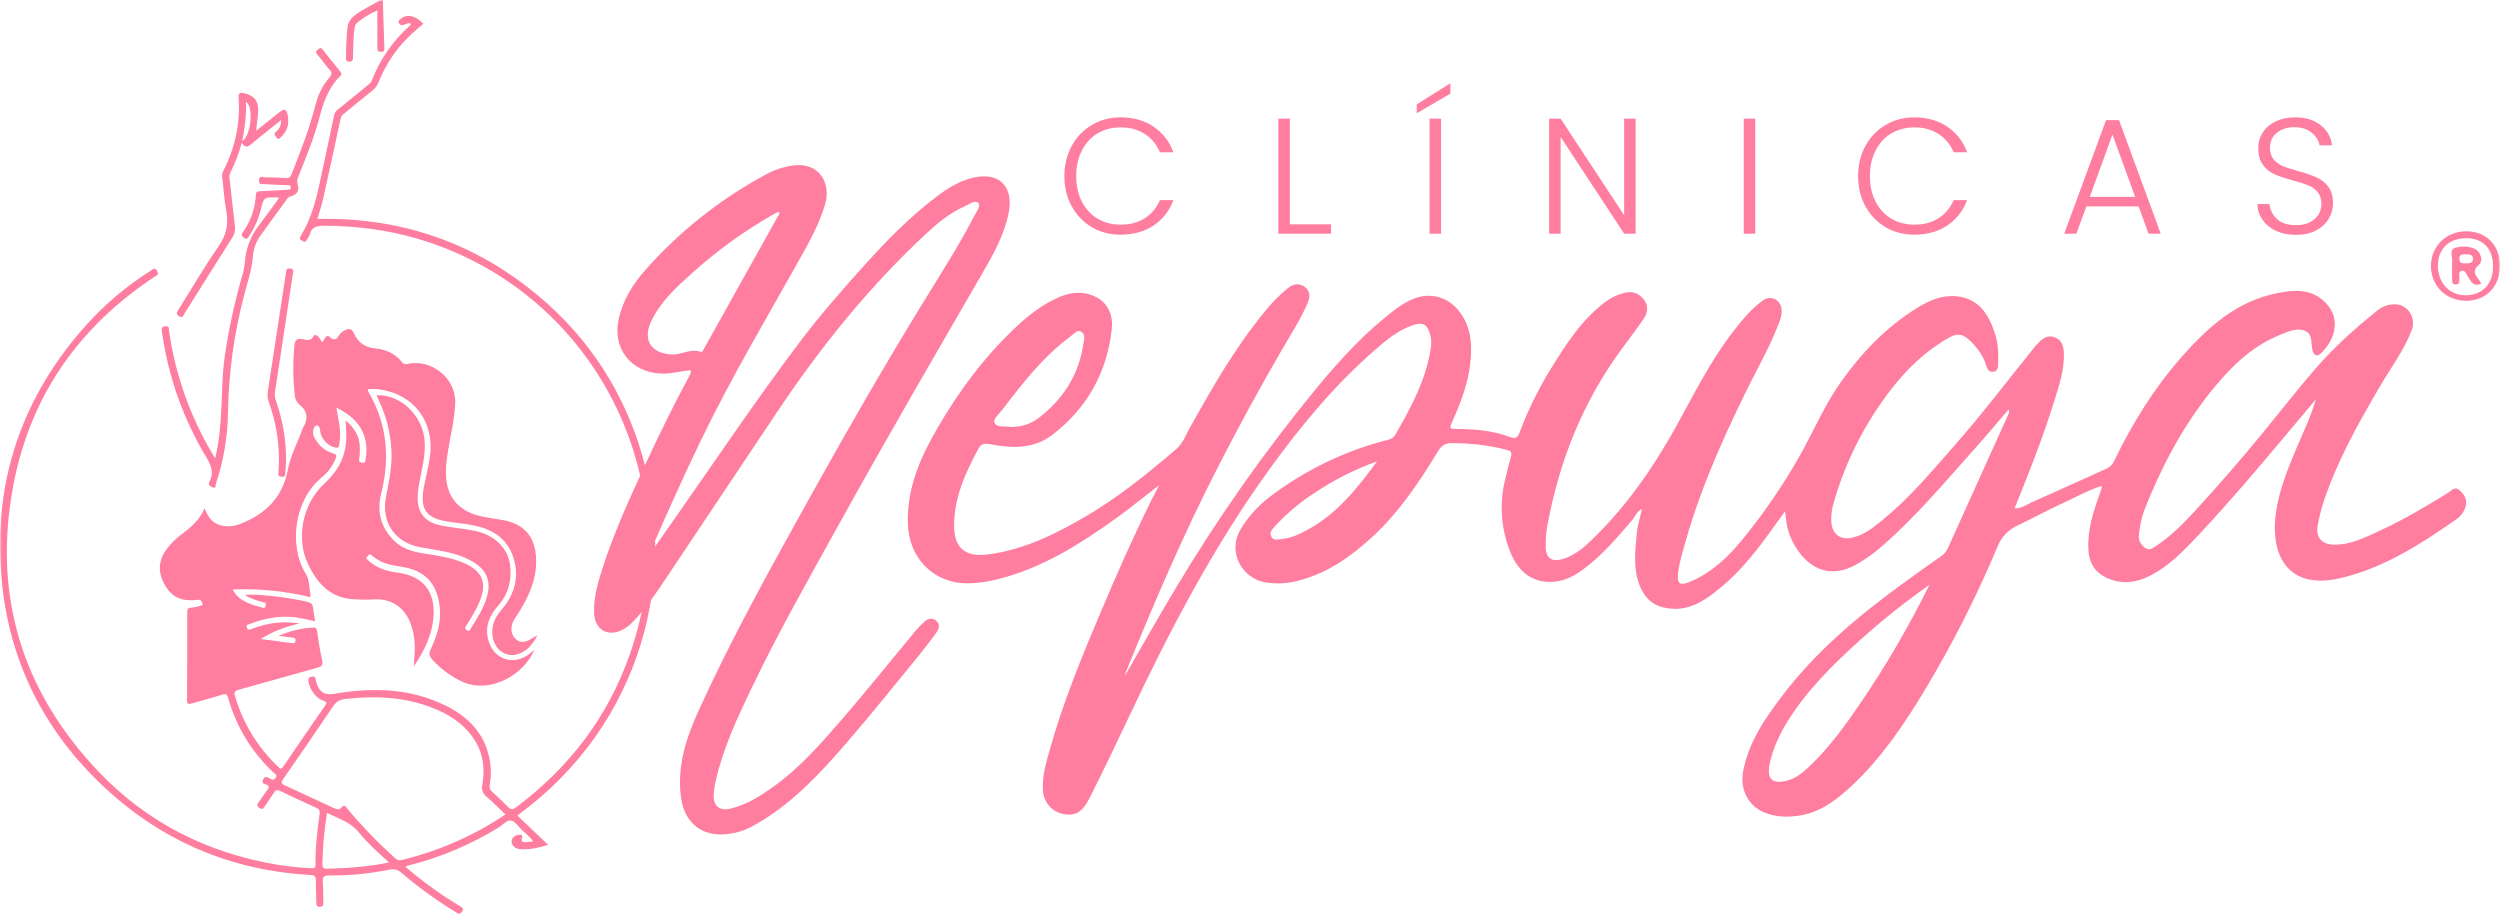 <svg xmlns="http://www.w3.org/2000/svg" width="670" height="245" viewBox="0 0 670 245" fill="none"><g clip-path="url(#clip0_5981_5039)"><mask id="mask0_5981_5039" style="mask-type:luminance" maskUnits="userSpaceOnUse" x="0" y="0" width="670" height="245"><path d="M670 0H0V245H670V0Z" fill="white"></path></mask><g mask="url(#mask0_5981_5039)"><path d="M301.487 181.083C305.888 173.455 310.244 165.743 314.801 158.129C326.086 139.187 338.782 121.121 352.773 104.088C359.261 96.238 366.088 88.767 374.277 82.682C377.328 80.42 380.718 78.747 384.611 79.414C389.983 80.329 393.882 85.773 394.202 92.061C394.573 99.343 392.357 105.977 389.449 112.46C388.301 114.99 388.25 114.951 391.007 114.977C395.617 115.023 400.193 115.454 404.524 117.075C406.173 117.696 406.707 117.323 407.268 115.853C409.478 109.983 412.243 104.343 415.523 98.996C419.656 92.323 423.868 85.669 430.296 80.852C431.829 79.734 433.57 78.924 435.416 78.466C437.553 77.91 439.222 78.675 440.488 80.205C441.753 81.734 441.694 83.695 440.585 85.316C438.538 88.323 436.301 91.198 434.163 94.153C424.083 108.068 417.909 123.637 414.76 140.467C414.375 142.494 414.206 144.553 414.244 146.611C414.31 149.631 415.96 150.704 418.829 149.815C421.547 148.978 423.777 147.337 425.811 145.422C435.376 136.428 442.815 125.794 449.159 114.376C454.004 105.643 458.411 96.65 464.585 88.728C466.933 85.721 469.339 82.78 472.456 80.518C474.522 79.028 477.182 80.264 477.457 82.845C477.625 84.407 477.078 85.806 476.504 87.218C474.177 93.231 470.95 98.8 468.113 104.558C460.772 119.441 454.179 134.624 450.196 150.808C450.007 151.572 449.903 152.358 449.785 153.142C449.283 156.482 450.085 157.161 453.254 155.782C458.835 153.357 463.151 149.259 466.933 144.632C472.769 137.513 477.971 129.899 482.484 121.873C486.115 115.376 489.03 108.493 493.359 102.375C498.966 94.46 505.571 87.597 513.845 82.486C517.039 80.518 520.502 79.015 524.356 79.407C530.621 80.048 533.21 84.617 534.819 89.983C535.543 92.427 535.603 94.99 535.51 97.539C535.479 98.447 535.439 99.382 534.35 99.61C533.131 99.872 532.603 98.963 532.323 98.035C531.475 95.172 529.766 92.976 527.635 91.002C526.103 89.571 524.55 89.277 522.666 90.31C516.381 93.774 511.282 98.617 506.92 104.225C499.937 113.193 494.715 123.408 491.54 134.33C490.947 136.141 490.691 138.049 490.789 139.958C491.071 143.266 493.294 144.833 496.528 144.076C499.761 143.311 502.318 141.161 504.809 139.115C511.83 133.363 517.653 126.402 523.605 119.631C531.26 110.951 538.23 101.715 545.512 92.728C545.715 92.486 545.949 92.251 546.164 92.035C547.41 90.689 548.772 89.61 550.742 90.434C552.613 91.225 553.056 92.819 553.121 94.728C553.239 99.264 551.779 103.48 550.467 107.709C547.488 117.33 543.759 126.683 539.925 136.213C541.725 136.311 543.009 135.285 544.365 134.69C551.107 131.722 557.784 128.624 564.499 125.631C565.444 125.213 566.194 124.454 566.605 123.507C571.429 113.539 577.2 104.179 584.509 95.852C591.499 87.878 599.251 80.826 610.035 78.617C614.599 77.662 619.47 77.231 623.218 81.094C627.658 85.662 625.599 91.303 621.947 94.761C620.78 95.872 620.011 94.983 619.743 93.852C619.267 91.983 619.874 89.453 617.677 88.636C615.297 87.741 612.884 89.015 610.635 89.93C604.786 92.316 600.072 96.316 595.893 100.957C586.458 111.467 579.815 123.67 574.664 136.762C573.901 138.919 573.413 141.161 573.21 143.436C573.033 144.867 573.784 146.036 574.957 146.86C576.052 147.637 576.972 146.892 577.78 146.357C581.777 143.709 585.141 140.337 588.356 136.821C594.576 130.049 600.6 123.114 606.43 116.01C611.149 110.251 615.72 104.362 620.598 98.748C625.592 92.996 631.258 87.898 637.21 83.153C638.639 81.976 640.477 81.414 642.316 81.577C645.536 81.878 647.544 85.349 646.339 88.493C644.271 93.878 640.81 98.467 637.927 103.382C632.073 113.395 626.362 123.454 622.71 134.533C622.059 136.566 621.536 138.631 621.151 140.73C620.539 144.011 622.195 145.886 625.482 145.971C629.934 146.05 633.775 144.063 637.635 142.298C644.049 139.364 650.127 135.775 656.119 132.049C657.005 131.494 657.905 130.193 659.222 131.435C660.539 132.677 661.361 134.003 660.742 135.866C660.331 137.167 659.509 138.305 658.401 139.101C648.686 145.873 638.795 152.298 627.013 154.991C612.82 158.232 608.653 148.284 609.827 138.37C610.831 129.886 614.579 122.324 617.852 114.585C618.954 112.134 619.881 109.617 620.637 107.036C617.969 110.212 615.297 113.395 612.631 116.572C605.204 125.448 597.731 134.265 589.823 142.717C586.237 146.533 582.69 150.422 578.218 153.173C573.848 155.854 569.259 157.175 564.271 154.697C561.252 153.194 559.89 150.671 559.694 147.448C559.362 142.01 561.069 136.958 562.856 131.958C563.012 131.507 563.163 131.062 563.306 130.611C563.306 130.566 563.247 130.481 563.123 130.265C559.792 131.304 556.687 133.062 553.5 134.52C549.112 136.533 544.861 138.847 540.499 140.939C538.118 142.07 536.267 144.076 535.321 146.54C529.787 159.71 523.325 172.469 515.99 184.718C510.285 194.175 504.143 203.313 495.96 210.869C491.977 214.542 487.653 217.797 482.066 218.6C478.82 219.077 475.566 218.96 472.521 217.608C468.433 215.784 466.339 211.451 467.116 207.006C468.505 199.057 472.944 192.665 477.639 186.47C486.526 174.73 497.676 165.364 509.476 156.736C513.056 154.122 516.654 151.527 520.299 149.01C521.128 148.409 521.774 147.579 522.152 146.625C527.543 134.703 532.928 122.788 538.321 110.866C538.503 110.526 538.477 110.107 538.256 109.794C535.557 112.938 532.902 116.127 530.145 119.212C521.473 128.899 513.18 138.938 503.217 147.371C501.561 148.73 499.801 149.952 497.956 151.023C488.776 156.461 482.477 150.259 479.778 143.736C478.923 141.684 478.65 139.441 478.409 137.01C476.98 139.004 475.526 141.004 474.079 142.997C469.796 148.926 465.127 154.546 459.259 158.972C456.156 161.318 452.85 163.265 448.65 163.154C444.015 163.004 441.068 161.141 439.38 156.782C437.651 152.318 438.244 147.697 438.636 143.134C438.818 140.958 439.509 138.84 440.032 136.422C438.662 137.036 438.356 138.252 437.651 139.096C433.616 143.86 429.567 148.631 424.501 152.442C422.121 154.232 419.532 155.625 416.546 155.9C410.985 156.403 406.85 153.468 404.653 147.664C402.227 141.507 401.797 134.742 403.422 128.324C403.898 126.415 404.333 124.474 404.888 122.572C405.215 121.454 405.122 120.892 403.807 120.552C398.897 119.31 393.85 118.716 388.783 118.781C387.186 118.781 386.195 119.598 385.381 120.944C380.347 129.232 374.961 137.278 367.783 143.886C362.143 149.075 355.949 153.468 348.412 155.5C345.295 156.416 342.009 156.593 338.808 156.024C333.011 154.893 328.656 147.977 332.659 141.566C334.668 138.317 337.256 135.468 340.295 133.154C349.467 126.186 359.906 121.082 371.029 118.114C372.119 117.827 373.273 117.716 373.99 116.448C377.72 109.885 381.377 103.303 382.981 95.826C383.411 93.839 383.88 91.839 383.3 89.734C382.532 86.957 381.396 86.212 378.606 87.153C374.61 88.506 371.473 91.205 368.356 93.911C357.664 103.225 348.678 114.081 340.379 125.533C325.428 146.161 313.646 168.619 302.805 191.594C299.315 198.98 295.782 206.371 292.124 213.653C290.05 217.79 288.075 218.835 284.737 218.116C281.803 217.431 279.67 214.881 279.508 211.868C279.235 208.051 280.342 204.489 281.346 200.901C284.841 188.416 289.751 176.462 294.778 164.554C299.126 154.252 303.639 144.016 308.6 133.984C309.154 132.866 309.747 131.762 310.648 130.023C306.41 133.291 302.784 136.259 298.983 138.984C289.359 145.886 279.39 152.167 267.746 155.148C264.995 155.886 262.172 156.286 259.322 156.338C250.239 156.384 243.629 149.599 243.302 140.481C242.983 130.905 246.653 122.618 251.25 114.696C257.111 104.571 264.094 95.264 272.714 87.257C276.046 84.166 279.651 81.453 283.837 79.629C287.019 78.257 290.298 77.963 293.494 79.479C297.171 81.218 298.331 84.747 297.946 88.251C296.676 99.8 291.381 109.317 282.154 116.454C277.076 120.389 271.215 120.186 265.359 119.042C263.795 118.735 262.868 119.016 262.21 120.245C258.696 126.775 255.638 133.435 255.71 141.114C255.761 146.958 258.826 149.338 264.72 148.593C274.383 147.371 282.833 143.154 291.055 138.343C299.765 133.252 307.57 126.899 315.218 120.369C317.043 118.807 317.793 116.585 318.902 114.598C324.926 103.787 331.087 93.074 338.984 83.473C340.809 81.172 342.883 79.074 345.157 77.218C346.612 76.074 348.197 75.747 349.735 76.937C351.274 78.126 351.078 79.675 350.413 81.264C348.621 85.519 346.084 89.368 343.782 93.342C337.758 103.702 332.021 114.212 326.564 124.873C317.258 142.932 309.272 161.587 301.624 180.39C301.552 180.606 301.5 180.835 301.474 181.064L301.487 181.083ZM517.079 156.743C510.604 161.285 504.41 166.22 498.529 171.521C491.351 178.018 484.445 184.763 479.255 193.031C477.02 196.588 475.208 200.377 474.307 204.547C473.408 208.717 474.874 210.241 478.884 209.221C481.263 208.621 483.109 207.116 484.844 205.47C490.282 200.319 494.63 194.292 498.816 188.123C505.617 178.096 511.72 167.612 517.079 156.743ZM270.811 114.395C273.548 114.506 276.242 113.65 278.42 111.977C284.932 106.931 289.144 100.441 290.344 92.179C290.507 91.087 290.996 89.564 289.758 88.885C288.623 88.264 287.755 89.532 286.901 90.153C279.632 95.538 274.141 102.597 268.698 109.702C267.792 110.879 265.992 112.356 266.559 113.382C267.29 114.676 269.539 114.166 270.804 114.395H270.811ZM369.041 123.65C363.231 125.735 357.69 128.52 352.546 131.932C348.614 134.448 345.021 137.455 341.832 140.874C341.103 141.691 340.118 142.592 340.666 143.736C341.253 144.998 342.635 144.56 343.665 144.442C346.293 144.148 348.647 142.985 350.915 141.703C358.615 137.389 363.936 130.618 369.041 123.657V123.65Z" fill="#FF7D9F"></path><path d="M184.993 99.205C182.431 99.46 179.856 100.231 177.155 100.12C169.025 99.793 163.998 93.277 165.843 85.342C166.952 80.577 169.384 76.479 172.501 72.871C181.701 62.355 192.7 53.563 204.977 46.91C207.396 45.544 210.05 44.661 212.808 44.308C219.419 43.537 222.887 48.923 221.082 54.916C219.536 60.054 216.973 64.695 214.379 69.322C205.231 85.649 195.66 101.741 187.542 118.637C183.043 128.003 178.799 137.474 174.633 146.985C174.58 147.102 174.659 147.272 174.717 147.683C177.306 143.985 179.784 140.448 182.261 136.912C192.85 121.788 203.158 106.467 214.288 91.728C219.875 84.329 225.985 77.362 232.205 70.486C238.066 64.008 244.188 57.819 251.185 52.557C254.04 50.407 257.066 48.544 260.606 47.668C267.667 45.923 271.743 49.877 270.321 57.067C269.154 62.943 266.259 68.074 263.331 73.139C250.435 95.441 237.46 117.696 224.988 140.246C216.902 154.821 208.68 169.299 201.469 184.325C197.629 192.319 193.86 200.372 191.846 209.117C191.526 210.423 191.33 211.758 191.259 213.104C191.161 216.065 192.922 217.424 195.856 216.699C200.244 215.614 203.986 213.196 207.578 210.607C214.516 205.613 220.097 199.162 225.652 192.763C232.387 184.985 238.81 176.939 245.395 169.024C246.125 168.187 246.907 167.389 247.729 166.639C248.72 165.685 249.933 165.501 250.937 166.377C251.941 167.253 251.733 168.443 251.028 169.416C249.541 171.468 248.029 173.502 246.426 175.463C240.055 183.208 233.795 191.083 227.216 198.697C219.608 207.528 211.686 216.084 201.189 221.679C199.219 222.693 197.082 223.319 194.878 223.535C188.084 224.299 183.422 220.529 182.509 213.711C181.394 205.431 183.872 197.829 187.197 190.515C196.13 170.854 206.646 152.011 217.124 133.147C226.637 116.029 236.403 99.055 246.614 82.349C251.53 74.303 256.681 66.394 261.03 58.008C261.643 56.838 262.934 55.126 262.198 54.407C261.245 53.453 259.654 54.819 258.39 55.361C254.582 57.08 251.386 59.655 248.362 62.485C232.968 76.786 219.856 93.042 208.211 110.506C198.184 125.546 188.142 140.572 178.088 155.586C175.441 159.527 172.761 163.468 169.398 166.867C168.621 167.665 167.722 168.324 166.737 168.827C162.824 170.789 159.363 168.697 159.212 164.252C159.063 159.73 160.419 155.488 161.801 151.279C164.813 142.154 168.81 133.435 172.826 124.722C176.634 116.506 180.605 108.395 184.902 100.441C185.189 100.088 185.228 99.597 185 99.199L184.993 99.205ZM208.948 57.106L208.589 56.766C208.035 57.054 207.474 57.322 206.94 57.636C199.383 61.969 192.301 67.08 185.815 72.891C181.531 76.728 177.169 80.63 174.568 85.97C172.064 91.107 174.542 94.859 180.272 95.002C182.802 95.061 185.098 93.323 187.718 94.29C188.285 94.493 188.534 93.682 188.801 93.205L208.955 57.106H208.948Z" fill="#FF7D9F"></path><path d="M660.931 80.61C655.583 80.61 651.594 76.734 651.496 71.42C651.398 66.106 655.526 61.982 660.964 61.982C666.4 61.982 670 65.838 670 71.231C670 76.623 666.414 80.597 660.924 80.61H660.931ZM661.061 63.838C656.334 63.812 653.393 66.616 653.36 71.198C653.329 75.773 656.451 79.107 660.689 79.133C665.234 79.159 668.116 76.198 668.135 71.473C668.161 66.747 665.56 63.871 661.061 63.845V63.838Z" fill="#FF7D9F"></path><path d="M664.98 76.002C662.881 76.983 662.286 75.473 661.452 74.231C661.002 73.571 660.794 72.322 659.685 72.616C658.693 72.891 659.209 73.983 659.131 74.708C659.052 75.44 659.216 76.244 658.14 76.251C657.065 76.257 657.187 75.401 657.187 74.708C657.11 73.205 657.11 71.695 657.187 70.185C657.306 68.91 656.405 67.028 657.775 66.499C659.509 65.878 661.413 65.923 663.115 66.636C664.796 67.329 665.671 69.838 664.347 70.963C662.443 72.577 663.395 73.675 664.373 75.015C664.607 75.329 664.777 75.656 664.987 75.996L664.98 76.002ZM660.591 70.571C661.667 70.571 662.711 70.571 662.756 69.446C662.814 68.12 661.686 68.165 660.742 68.152C659.96 68.152 659.157 68.093 659.118 69.27C659.073 70.571 659.881 70.623 660.598 70.571H660.591Z" fill="#FF7D9F"></path><path d="M102.599 0.026C102.73 4.235 102.854 8.445 103.004 12.648C103.03 13.294 103.18 13.811 102.234 13.889C101.289 13.968 101.132 13.438 101.132 12.713V2.804C99.157 3.634 97.312 4.758 95.669 6.137C95.167 6.569 95.101 7.144 95.004 7.758C94.599 10.255 94.723 12.778 94.599 15.281C94.56 16.014 94.56 16.523 93.582 16.523C92.604 16.523 92.734 15.922 92.734 15.308C92.728 12.628 92.858 9.955 93.139 7.288C93.302 5.87 94.058 4.902 95.16 4.046C97.272 2.405 99.744 1.392 101.993 -0.006L102.586 0.02L102.599 0.026Z" fill="#FF7D9F"></path><path d="M143.16 174.135C140.801 180.443 131.32 186.47 123.366 182.449C120.523 181.044 117.967 179.115 115.842 176.757C115.059 175.88 114.903 175.135 115.437 173.985C117.107 170.449 118.287 166.737 117.863 162.762C117.152 156.259 113.866 152.808 107.457 151.867C104.601 151.462 101.895 150.873 99.665 148.854C98.759 148.043 98.635 149.305 98.049 149.552C100.357 152.037 103.225 153.03 106.394 153.436C113.188 154.292 116.578 158.253 116.187 165.004C115.9 170.057 113.703 174.41 110.932 178.54C110.932 176.717 111.232 174.926 111.16 173.116C111.128 170.874 110.678 168.652 109.837 166.574C108.135 162.618 104.849 160.501 100.546 160.626C98.309 160.743 96.066 160.71 93.837 160.521C88.125 159.861 84.884 156.011 82.603 151.285C79.205 144.253 81.122 135.049 86.801 129.716C91.959 124.879 93.432 120.618 92.591 112.702C95.082 114.657 96.412 117.023 96.445 120.069C96.484 120.997 96.438 121.925 96.294 122.846C96.138 123.657 96.334 123.892 97.103 124.016C98.035 124.167 97.912 123.494 97.99 123.016C98.903 117.748 96.966 113.408 92.441 110.532C91.757 110.101 91.039 109.722 90.14 109.212C90.453 110.996 90.752 112.539 90.981 114.075C91.228 115.814 91.202 117.578 90.902 119.304C90.792 119.971 90.518 120.056 89.911 119.951C87.773 119.546 85.928 117.461 85.765 115.238C85.725 114.735 85.576 114.049 84.956 114.023C84.448 113.99 84.148 114.572 83.998 115.029C83.763 115.885 83.913 116.807 84.402 117.546C85.523 119.454 87.082 120.879 89.22 121.493C90.192 121.775 90.27 122.095 89.918 122.971C89.135 124.905 87.871 126.611 86.254 127.925C78.801 133.997 77.308 146.278 81.95 153.775C83.007 155.488 82.85 157.573 83.209 159.488C83.378 160.396 82.518 159.867 82.166 159.789C75.939 158.39 69.556 157.769 63.179 157.945L62.397 157.985C63.094 159.553 64.294 160.508 65.696 161.227C67.019 161.88 68.408 162.377 69.849 162.697C70.377 162.828 70.984 163.318 71.231 162.292C71.46 161.364 70.716 161.482 70.286 161.338C68.78 160.88 67.241 160.528 65.637 159.468C68.226 159.181 70.514 159.533 72.783 159.73C75.984 160.051 79.16 160.559 82.302 161.266C83.32 161.482 83.802 161.925 83.919 162.946C84.037 164.07 84.252 165.194 84.454 166.514C82.635 166.05 80.796 165.685 78.938 165.41C74.772 164.959 70.795 165.73 66.935 167.226C66.531 167.384 65.774 167.351 66.198 168.279C66.602 169.115 67.006 168.71 67.502 168.527C72.144 166.848 75.306 166.455 80.307 167.044C76.467 168.024 73.168 169.155 69.901 171.253C72.946 171.658 75.672 171.998 78.384 172.384C78.997 172.475 79.127 172.182 79.192 171.691C79.284 171.077 78.932 170.933 78.443 170.881L74.707 170.409C77.628 169.103 80.764 168.345 83.965 168.18C84.682 168.129 84.871 168.475 84.969 169.129C85.374 171.717 85.706 174.325 86.325 176.867C86.691 178.377 86.078 178.672 84.858 179.005C77.927 180.913 71.023 182.926 64.085 184.816C62.873 185.142 62.671 185.535 63.016 186.671C65.129 193.842 69.086 200.319 74.504 205.457C75.039 205.966 75.346 206.306 75.932 205.431C79.629 199.953 83.365 194.501 87.14 189.077C87.675 188.299 87.545 188.097 86.658 187.796C84.506 187.07 82.72 184.416 82.641 182.247C82.641 181.653 82.889 181.476 83.372 181.39C83.854 181.306 84.369 181.162 84.539 181.868C84.643 182.293 84.741 182.717 84.878 183.129C85.751 185.756 87.127 186.371 89.827 185.9C100.2 184.136 110.397 184.462 119.988 189.384C126.078 192.509 130.29 197.228 131.34 204.26C131.653 206.267 131.62 208.312 131.248 210.306C131.059 210.993 131.307 211.731 131.868 212.163C133.335 213.469 134.75 214.842 136.126 216.242C136.843 216.973 137.338 217.09 138.257 216.405C152.51 205.757 162.903 192.207 168.791 175.358C184.615 130.526 161.189 81.322 116.461 65.459C114.877 64.897 113.279 64.381 111.669 63.917C103.59 61.557 95.356 60.551 86.964 60.492C85.087 60.492 83.548 60.701 83 62.851C82.857 63.413 82.413 63.891 82.139 64.42C81.866 64.95 81.455 64.825 81.07 64.57C80.686 64.315 80.079 64.165 80.47 63.492L81.344 61.917C84.324 56.577 85.302 50.622 86.599 44.766C87.597 40.178 88.575 35.583 89.533 30.994C89.638 30.347 89.99 29.765 90.518 29.373C93.347 27.118 96.092 24.811 98.896 22.543C99.242 22.275 99.509 21.922 99.665 21.517C101.869 15.837 105.409 10.771 109.987 6.758C110.058 6.7 110.084 6.582 110.163 6.425C109.119 5.536 107.379 8.111 106.753 5.667C108.598 3.608 110.86 3.778 113.481 6.373C111.48 7.954 109.608 9.693 107.874 11.562C105.162 14.641 103.004 18.164 101.497 21.981C101.152 22.896 100.559 23.687 99.783 24.275C97.123 26.367 94.528 28.563 91.913 30.694C91.385 31.125 91.313 31.687 91.183 32.275C89.657 39.321 88.151 46.361 86.58 53.394C86.175 55.132 85.595 56.832 85.06 58.662C106.257 58.224 125.302 64.302 141.967 77.401C155.803 88.27 165.616 102.107 171.138 118.853C182.522 153.389 172.259 194.122 138.649 218.555L146.89 226.418C144.42 227.189 142.13 227.726 139.725 227.594C138.838 227.549 137.964 227.352 137.449 226.528C137.006 225.934 137.006 225.123 137.449 224.529C137.958 223.934 138.733 223.627 139.51 223.719C139.849 223.719 140.038 223.947 139.952 224.248C139.398 226.078 140.643 225.692 141.628 225.627C141.955 225.6 142.274 225.555 142.873 225.497C142 224.203 140.853 223.391 139.881 222.444C138.91 221.495 138.081 220.15 136.986 219.908C135.891 219.666 134.776 221.064 133.681 221.744C126.241 226.319 118.156 229.744 109.7 231.896C109.393 231.973 109.093 232.104 108.624 232.267C113.24 236.241 118.189 239.81 123.411 242.934C124.487 243.581 124.083 244 123.6 244.641C123.053 245.379 122.622 244.739 122.225 244.497C117.093 241.379 112.217 237.863 107.646 233.967C106.759 233.092 105.481 232.758 104.282 233.078C98.987 234.163 93.589 234.68 88.183 234.614C86.788 234.614 86.41 235.019 86.508 236.353C86.645 238.203 86.586 240.072 86.651 241.928C86.677 242.673 86.495 243.006 85.667 243.006C84.839 243.006 84.8 242.601 84.793 241.987C84.761 239.96 84.63 237.935 84.65 235.915C84.65 234.87 84.33 234.556 83.254 234.496C62.142 233.327 43.717 225.588 28.225 211.228C11.814 196.032 2.341 177.169 0.391 154.841C-1.897 128.847 5.946 106.134 23.387 86.8C28.388 81.296 34.119 76.492 40.411 72.531C40.972 72.172 41.441 71.538 42.087 72.584C42.732 73.629 41.976 73.799 41.415 74.178C21.216 87.545 8.196 105.99 3.625 129.788C-2.034 159.188 5.744 185.044 26.36 206.737C39.538 220.587 55.877 228.751 74.726 231.803C77.634 232.261 80.568 232.562 83.515 232.686C84.35 232.725 84.572 232.509 84.558 231.725C84.48 227.17 85.028 222.66 85.654 218.162C85.784 217.227 85.497 216.817 84.669 216.443C81.435 214.999 78.234 213.489 75.039 211.966C74.341 211.64 73.924 211.6 73.468 212.372C72.659 213.68 71.727 214.881 70.906 216.17C70.501 216.796 70.188 216.98 69.491 216.515C68.793 216.052 68.845 215.672 69.282 215.077C70.09 213.973 70.795 212.803 71.623 211.718C72.183 210.986 72.236 210.548 71.264 210.234C70.645 210.038 70.051 209.875 70.508 208.901C70.964 207.926 71.46 208.247 72.125 208.528C72.646 208.744 73.194 209.385 73.82 208.528C74.446 207.672 73.644 207.365 73.24 206.979C67.463 201.587 63.277 194.692 61.158 187.07C60.845 185.959 60.473 185.874 59.469 186.194C56.77 187.045 54.025 187.743 51.313 188.548C50.407 188.809 50.1 188.632 50.12 187.62C50.178 179.789 50.198 171.959 50.178 164.128C50.178 163.279 50.289 162.848 51.287 162.86C52.05 162.802 52.793 162.644 53.51 162.39C53.869 162.292 54.508 162.292 54.208 161.625C53.999 161.18 53.875 160.645 53.067 160.743C48.477 161.311 45.842 160.005 43.932 156.305C42.067 152.703 42.569 149.422 45.549 146.076C46.338 145.167 47.212 144.344 48.157 143.599C50.758 141.605 53.412 139.676 54.801 136.206C55.655 138.31 56.646 139.906 58.563 140.598C60.617 141.337 62.671 141.114 64.62 140.323C71.277 137.677 75.769 133.219 77.145 125.86C77.856 122.056 79.805 118.591 81.057 114.925C81.096 114.82 81.142 114.722 81.201 114.631C82.648 112.271 82.485 110.199 80.223 108.402C79.505 107.781 79.069 106.898 79.01 105.95C78.514 101.545 78.475 97.101 78.899 92.689C79.049 91.179 79.544 90.519 81.188 90.911C82.172 91.146 83.326 91.473 84.017 90.1C84.343 89.466 85.021 89.924 85.386 90.316C85.725 90.741 86.019 91.192 86.273 91.676C86.801 91.499 86.808 90.989 87.062 90.663C87.466 90.14 87.74 89.708 88.451 90.388C89.331 91.225 90.166 91.146 90.792 89.957C91.157 89.336 91.704 88.852 92.363 88.564C93.458 88.002 94.241 87.917 94.886 89.375C95.962 91.767 97.82 93.14 100.591 93.382C103.356 93.624 105.879 94.728 107.692 97.003C108.024 97.512 108.656 97.722 109.224 97.519C115.555 96.127 122.329 101.297 121.996 108.206C121.801 112.441 120.784 116.519 120.099 120.663C119.617 123.539 119.252 126.428 119.721 129.311C120.569 134.546 124.168 137.638 130.329 138.65C131.724 138.88 133.126 139.101 134.528 139.338C140.54 140.357 143.533 143.867 143.689 150.01C143.832 155.455 141.602 160.082 138.798 164.521C138.219 165.429 137.508 166.26 137.227 167.358C136.823 168.939 137.13 170.332 138.348 171.377C139.634 172.482 141.009 172.012 142.3 171.259C142.854 170.893 143.428 170.574 144.028 170.286C142.77 172.619 141.198 174.704 138.466 175.396C135.421 176.175 132.585 174.018 132.031 170.665C131.568 167.868 132.559 165.573 134.365 163.461C137.866 159.377 139.275 154.671 137.599 149.442C135.839 143.978 131.503 141.586 126.182 140.658C124.037 140.278 121.853 140.095 119.721 139.736C114.225 138.827 112.588 136.461 113.533 130.932C114.036 127.971 114.89 125.082 115.261 122.095C116.331 113.591 111.591 106.565 103.408 104.682C101.876 104.304 100.291 104.166 98.72 104.277C98.446 104.552 98.622 104.813 98.746 105.022C103.793 113.663 104.542 122.82 102.13 132.396C100.885 137.331 102.176 141.612 105.833 145.102C108.331 147.488 111.597 148.037 114.851 148.533C118.104 149.03 121.423 149.592 124.487 150.965C129.358 153.154 130.544 156.207 128.562 161.148C127.63 163.442 126.319 165.515 125.015 167.593C124.715 168.077 124.402 168.468 125.139 168.899C125.876 169.331 125.974 168.756 126.215 168.371C127.91 165.639 129.677 162.932 130.544 159.775C131.614 155.886 130.486 152.893 127.089 150.762C123.692 148.632 119.819 147.874 115.959 147.213C114.668 146.997 113.37 146.808 112.093 146.547C105.683 145.147 102.195 139.815 103.414 133.343C104.093 129.749 104.888 126.18 104.934 122.487C104.966 117.389 103.864 112.343 101.7 107.728C101.439 107.14 101.191 106.552 100.917 105.924C107.242 105.624 113.162 111.245 113.775 117.853C114.153 121.925 113.031 125.755 112.314 129.664C112.047 131.03 111.917 132.422 111.93 133.814C112.027 137.697 114.231 140.108 118.358 140.879C121.253 141.416 124.194 141.67 127.082 142.226C132.337 143.246 136.047 146.723 136.68 151.265C137.26 155.423 136.249 159.188 133.446 162.383C131.157 164.985 129.925 167.9 130.831 171.416C132.207 176.757 137.632 178.586 141.96 175.181C142.338 174.861 142.723 174.509 143.193 174.109L143.16 174.135ZM135.48 218.281C133.7 216.594 132.077 214.974 130.355 213.464C129.397 212.75 128.967 211.523 129.266 210.365C130.075 205.613 129.39 201.117 126.391 197.156C124.129 194.156 121.175 192.051 117.811 190.515C109.661 186.796 101.1 186.338 92.356 187.357C90.837 187.534 89.97 188.214 89.155 189.437C84.774 195.96 80.334 202.443 75.841 208.875C75.137 209.894 75.593 210.123 76.382 210.495C80.692 212.47 84.989 214.464 89.279 216.47C90.146 216.875 90.863 217.248 91.665 216.273C92.37 215.418 92.748 216.319 93.126 216.771C97.012 221.424 101.224 225.79 105.729 229.849C106.277 230.34 106.772 230.7 107.607 230.496C117.55 228.104 126.984 223.961 135.487 218.26V218.281H135.48ZM104.262 231.15C101.341 228.476 98.531 226.025 96.229 223.149C93.928 220.273 90.726 219.405 87.649 217.843C86.906 222.398 86.482 227 86.397 231.614C86.397 232.555 86.71 232.83 87.61 232.83C93.119 232.666 98.596 232.313 104.262 231.136V231.156V231.15Z" fill="#FF7D9F"></path><path d="M74.831 53.015C74.622 52.969 74.413 52.929 74.198 52.903C70.71 52.864 70.697 52.864 69.888 56.178C69.269 58.727 68.193 61.145 66.719 63.309C66.361 63.845 66.087 64.335 65.357 63.714C64.848 63.283 64.548 63.015 65.044 62.296C67.169 59.361 68.395 55.864 68.571 52.237C68.61 51.426 68.975 51.269 69.68 51.243C72.02 51.158 74.368 51.014 76.708 50.864C77.21 50.831 77.98 50.943 77.921 50.145C77.875 49.465 77.165 49.668 76.708 49.642C74.752 49.518 72.79 49.446 70.827 49.348C70.175 49.315 69.412 49.609 69.419 48.387C69.419 46.982 70.377 47.518 70.99 47.518C72.842 47.518 74.7 47.589 76.552 47.727C77.386 47.786 77.764 47.583 78.11 46.746C80.561 40.557 82.993 34.367 84.61 27.883C85.263 25.275 86.508 22.857 88.249 20.811C88.94 20 89.057 19.471 88.288 18.634C87.121 17.34 86.136 15.883 84.995 14.556C84.474 13.955 84.702 13.667 85.191 13.275C85.68 12.883 85.999 12.654 86.508 13.314C88.053 15.308 89.67 17.268 91.222 19.223C91.548 19.628 91.626 19.961 91.222 20.347C87.884 23.556 86.599 27.739 85.445 32.06C84.05 37.282 81.963 42.269 79.962 47.282C79.629 47.962 79.571 48.746 79.799 49.472C80.301 51.041 79.557 52.217 77.934 52.609C77.562 52.681 77.236 52.89 77.028 53.204C74.687 56.446 72.314 59.629 69.999 62.871C68.767 64.492 68.004 66.42 67.802 68.446C67.521 72.361 66.211 76.015 65.259 79.754C62.684 89.761 61.288 100.029 61.106 110.362C61.041 116.931 59.939 123.448 57.852 129.67C57.722 130.056 57.93 131.062 57.005 130.611C56.489 130.363 55.609 130.043 56.131 129.069C57.422 126.637 56.581 124.69 55.244 122.474C49.076 112.199 45.047 100.78 43.397 88.898C43.286 88.087 43.28 87.564 44.317 87.44C45.444 87.31 45.216 88.061 45.301 88.656C46.964 100.362 50.947 111.617 57.018 121.761C57.181 122.036 57.35 122.31 57.663 122.833C58.367 119.859 58.83 116.84 59.045 113.787C59.587 107.637 59.358 101.454 60.258 95.31C61.373 87.8 63.003 80.381 65.142 73.1C65.546 71.656 65.585 70.198 65.794 68.747C66.27 65.655 67.534 62.747 69.471 60.296C71.244 57.956 72.959 55.551 74.831 53.015Z" fill="#FF7D9F"></path><path d="M68.663 35.04C70.912 33.243 72.907 31.635 74.915 30.053C76.239 29.007 76.767 29.21 77.1 30.864C77.543 33.119 77.054 35.099 75.339 36.694C75.026 36.988 74.635 37.602 74.172 36.91C73.859 36.445 73.122 36.001 73.996 35.289C74.87 34.576 75.346 33.602 75.339 32.184C72.659 34.328 70.084 36.308 67.6 38.419C66.544 39.321 65.716 39.838 64.796 38.191C64.066 40.995 63.036 43.707 61.725 46.289C61.477 46.831 61.412 47.446 61.543 48.028C62.032 52.263 62.462 56.505 62.971 60.734C63.101 61.76 62.853 62.799 62.266 63.649C57.97 70.42 53.719 77.231 49.441 84.015C49.155 84.473 49.037 85.336 48.046 84.773C47.055 84.211 47.362 83.708 47.818 82.983C51.411 77.309 54.775 71.486 58.609 65.969C60.715 62.943 61.275 60.002 60.63 56.492C60.069 53.439 59.913 50.309 59.528 47.224C59.476 46.74 59.58 46.25 59.828 45.831C62.99 39.798 64.424 33.001 63.955 26.203C63.864 24.805 64.359 24.72 65.468 24.988C68.03 25.55 69.334 27.086 69.197 29.72C69.1 31.393 68.852 33.066 68.663 35.04ZM65.918 27.295C66.061 30.87 65.605 34.308 64.9 37.864C67.306 36.354 68.05 28.511 65.918 27.295Z" fill="#FF7D9F"></path><path d="M74.772 123.814C74.824 118.395 73.918 113.016 72.092 107.918C71.727 106.964 71.616 105.924 71.779 104.911C73.409 94.342 75.026 83.767 76.63 73.192C76.728 72.531 76.611 71.773 77.771 71.95C78.932 72.126 78.579 72.819 78.475 73.486C76.858 84.061 75.306 94.636 73.676 105.212C73.585 105.964 73.683 106.722 73.97 107.421C76.102 113.637 77.08 120.01 76.48 126.585C76.421 127.245 76.558 127.86 75.476 127.762C74.394 127.664 74.563 127.108 74.622 126.435C74.687 125.507 74.72 124.578 74.765 123.814H74.772Z" fill="#FF7D9F"></path><path d="M285.255 47.196C285.255 44.167 285.915 41.462 287.235 39.08C288.555 36.669 290.359 34.802 292.646 33.479C294.934 32.126 297.485 31.45 300.301 31.45C303.733 31.45 306.666 32.273 309.1 33.92C311.564 35.537 313.354 37.831 314.468 40.8H310.86C309.98 38.713 308.632 37.081 306.812 35.905C305.024 34.728 302.853 34.141 300.301 34.141C298.042 34.141 296.004 34.67 294.186 35.728C292.397 36.787 290.989 38.316 289.963 40.315C288.936 42.285 288.423 44.579 288.423 47.196C288.423 49.813 288.936 52.106 289.963 54.076C290.989 56.046 292.397 57.56 294.186 58.619C296.004 59.678 298.042 60.207 300.301 60.207C302.853 60.207 305.024 59.633 306.812 58.487C308.632 57.31 309.98 55.693 310.86 53.635H314.468C313.354 56.575 311.564 58.854 309.1 60.471C306.637 62.089 303.704 62.897 300.301 62.897C297.485 62.897 294.934 62.236 292.646 60.913C290.359 59.56 288.555 57.693 287.235 55.311C285.915 52.929 285.255 50.224 285.255 47.196ZM345.682 60.119H356.725V62.633H342.602V31.803H345.682V60.119ZM386.197 31.803V62.633H383.118V31.803H386.197ZM388.705 25.099L379.686 30.347V27.966L388.705 22.32V25.099ZM438.355 62.633H435.275L418.249 36.699V62.633H415.17V31.803H418.249L435.275 57.693V31.803H438.355V62.633ZM470.408 31.803V62.633H467.328V31.803H470.408ZM497.971 47.196C497.971 44.167 498.631 41.462 499.951 39.08C501.271 36.669 503.075 34.802 505.363 33.479C507.65 32.126 510.203 31.45 513.017 31.45C516.449 31.45 519.382 32.273 521.817 33.92C524.281 35.537 526.07 37.831 527.184 40.8H523.576C522.696 38.713 521.348 37.081 519.528 35.905C517.74 34.728 515.569 34.141 513.017 34.141C510.76 34.141 508.721 34.67 506.902 35.728C505.113 36.787 503.705 38.316 502.679 40.315C501.652 42.285 501.139 44.579 501.139 47.196C501.139 49.813 501.652 52.106 502.679 54.076C503.705 56.046 505.113 57.56 506.902 58.619C508.721 59.678 510.76 60.207 513.017 60.207C515.569 60.207 517.74 59.633 519.528 58.487C521.348 57.31 522.696 55.693 523.576 53.635H527.184C526.07 56.575 524.281 58.854 521.817 60.471C519.353 62.089 516.42 62.897 513.017 62.897C510.203 62.897 507.65 62.236 505.363 60.913C503.075 59.56 501.271 57.693 499.951 55.311C498.631 52.929 497.971 50.224 497.971 47.196ZM573.137 55.311H559.146L556.463 62.633H553.206L564.426 32.2H567.901L579.077 62.633H575.821L573.137 55.311ZM572.213 52.753L566.142 36.081L560.07 52.753H572.213ZM615.343 62.941C613.32 62.941 611.531 62.589 609.976 61.883C608.452 61.177 607.249 60.192 606.369 58.928C605.489 57.663 605.019 56.252 604.961 54.694H608.216C608.363 56.193 609.023 57.516 610.196 58.663C611.37 59.78 613.086 60.339 615.343 60.339C617.426 60.339 619.069 59.81 620.271 58.751C621.503 57.663 622.119 56.296 622.119 54.65C622.119 53.326 621.781 52.268 621.107 51.474C620.433 50.651 619.597 50.048 618.6 49.666C617.603 49.254 616.223 48.813 614.464 48.343C612.411 47.784 610.783 47.24 609.58 46.711C608.377 46.181 607.351 45.358 606.5 44.241C605.651 43.123 605.224 41.609 605.224 39.698C605.224 38.11 605.635 36.699 606.456 35.464C607.278 34.199 608.437 33.214 609.932 32.509C611.428 31.803 613.144 31.45 615.08 31.45C617.925 31.45 620.212 32.156 621.943 33.567C623.703 34.949 624.715 36.743 624.978 38.948H621.635C621.43 37.684 620.74 36.566 619.568 35.596C618.394 34.596 616.811 34.096 614.815 34.096C612.969 34.096 611.428 34.596 610.196 35.596C608.965 36.566 608.348 37.904 608.348 39.61C608.348 40.903 608.686 41.947 609.361 42.741C610.035 43.535 610.871 44.138 611.868 44.549C612.894 44.961 614.273 45.402 616.004 45.873C617.998 46.431 619.611 46.99 620.844 47.549C622.075 48.078 623.116 48.901 623.967 50.019C624.817 51.136 625.243 52.635 625.243 54.517C625.243 55.958 624.861 57.325 624.098 58.619C623.336 59.913 622.208 60.957 620.711 61.751C619.215 62.544 617.426 62.941 615.343 62.941Z" fill="#FF7D9F"></path></g></g><defs><clipPath id="clip0_5981_5039"><rect width="670" height="245" fill="white"></rect></clipPath></defs></svg>